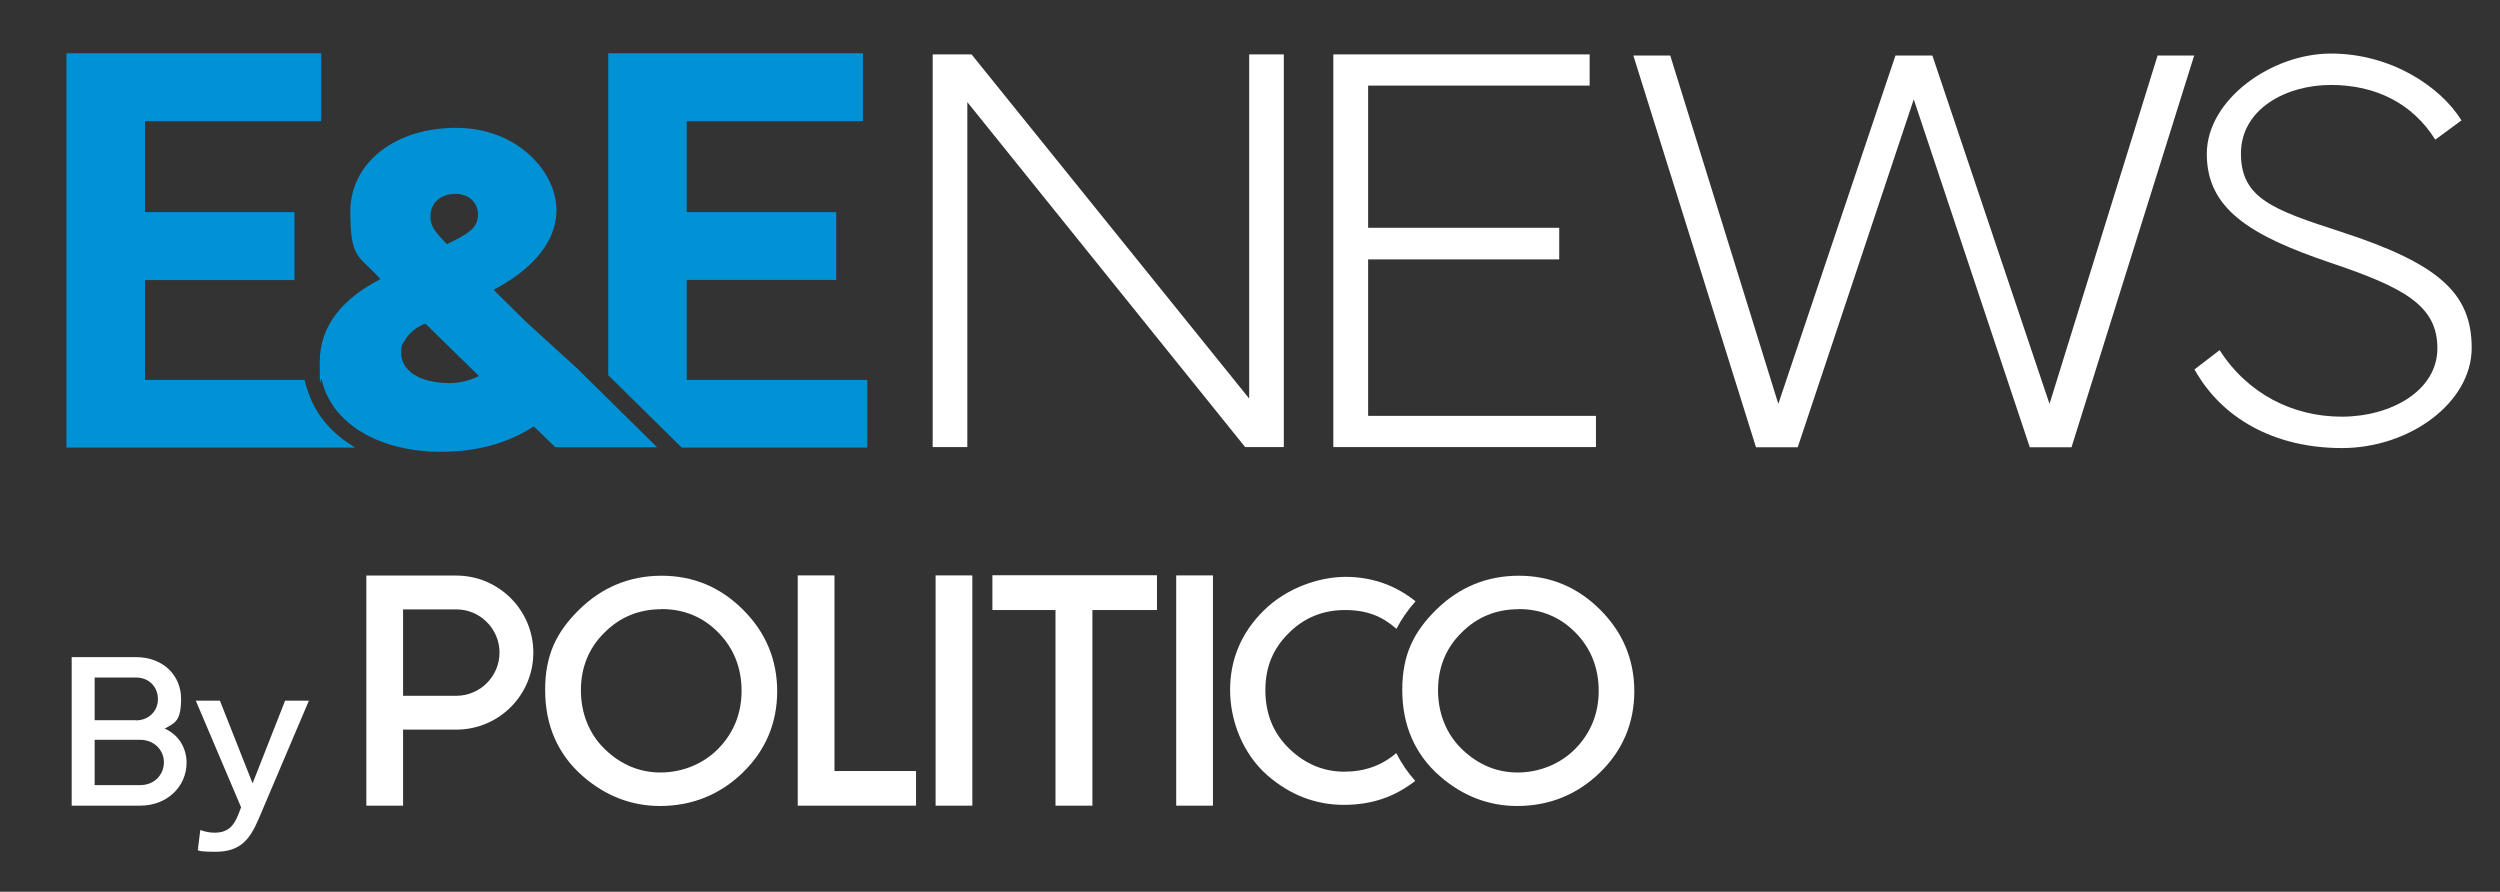 <?xml version="1.0" encoding="UTF-8"?> <svg xmlns="http://www.w3.org/2000/svg" id="Layer_1" data-name="Layer 1" version="1.1" viewBox="0 0 1545 551.1"><rect x="0" y="0" width="1545" height="551.1" fill="#333333" stroke="none"/><defs><style> .cls-1 { fill: #0092d5; } .cls-1, .cls-2 { stroke-width: 0px; } .cls-2 { fill: #fff; } </style></defs><path class="cls-1" d="M357.7,228.6l-32.5-29.6-20.2-19.9c18.5-9.6,38.9-26.2,38.9-49.4s-23.9-50.7-62-50.7-65.4,21.8-65.4,51.8,5.4,26.8,18.6,41.7c-22.6,11.6-37.5,28.2-37.5,51.3s.4,7.3,1.2,10.8c3.7,16.5,16,29.6,34.1,37.2,11.2,4.7,24.5,7.4,39.4,7.4,25.2,0,43.5-6.6,57.6-15.7l13.3,12.9h62.9l-48.4-47.7ZM281.4,119.8c7.9,0,14,4.9,14,12.9s-5.6,11.7-19.2,18.2c-8.2-8.4-10.2-11.6-10.2-17.2,0-8.7,6.9-13.9,15.3-13.9ZM277,236.7c-2.3,0-4.4-.1-6.4-.4-4.1-.5-7.7-1.4-10.7-2.7-1.5-.7-2.9-1.4-4.2-2.2-5-3.3-7.8-8-7.8-13.4s.8-5.1,2.3-7.7c.5-.9,1.1-1.7,1.7-2.5,2.6-3.3,6.4-6.1,11-7.8l33.1,32.4c-6.2,3.1-12.6,4.4-18.9,4.4Z"></path><path class="cls-1" d="M190.7,243c-1-2.6-1.9-5.3-2.4-8.2h-98.7v-61.7h92.4v-42h-92.4v-56.2h108.9v-42H41.1v243.7h178.5c-14-8.1-24.1-19.7-28.9-33.6Z"></path><polygon class="cls-1" points="536 234.8 424.4 234.8 424.4 173 516.8 173 516.8 131.1 424.4 131.1 424.4 74.9 533.3 74.9 533.3 32.9 375.9 32.9 375.9 231.9 421.3 276.6 536 276.6 536 234.8"></polygon><path class="cls-2" d="M600.4,33.6l171.6,212.7V33.6h21.4v242.7h-23.9l-171.7-213.2v213.2h-21.4V33.6h24.1Z"></path><path class="cls-2" d="M824.1,33.6h158.3v19.3h-136.9v87.9h118.1v19.5h-118.1v96.7h140.8v19.3h-162.3V33.6Z"></path><path class="cls-2" d="M1009.6,34.3h22.6l66.8,215.3,72.4-215.3h22.8l72.4,215.3,66.8-215.3h22.6l-75.8,242.1h-25.8l-71.7-215-71.7,215h-25.8l-75.8-242.1Z"></path><path class="cls-2" d="M1371.6,216.2c17.4,27.2,45.3,41.3,75.6,41.3s59.1-15.9,59.1-42.3-20.6-37.5-66-52.8c-50.7-17.1-76.5-33.8-76.5-67.3s39.9-62,76.7-62,67.4,20,80.7,41.3l-16.2,11.9c-14.1-22.5-36.9-33.8-64.5-33.8s-55.6,14.8-55.6,42.4,19.7,34.7,61.7,48.3c60.6,19.7,80.9,38,80.9,71.8s-38.3,61.9-80.2,61.9-74.4-18.5-91.1-48.6l15.5-11.9Z"></path><g><path class="cls-2" d="M830.7,476.9c-12.7,0-24.2-4.8-33.9-14.2-9.8-9.4-14.8-21.5-14.8-36.1s4.8-25.7,14.3-35.2c9.5-9.6,21.2-14.4,34.9-14.4s23,3.9,31.8,11.6c3.1-6,7.1-11.7,11.8-17-12.5-10-27-15.1-43.3-15.1s-36.4,6.9-50.3,20.6c-14,13.7-21,30.3-21,49.3s7.8,39.4,23.1,52.8c13.9,12.1,29.8,18.2,47.2,18.2s31.5-5,44.1-14.8c-4.7-5.3-8.6-11-11.7-17.2-8.9,7.7-19.7,11.5-32.1,11.5Z"></path><path class="cls-2" d="M407.9,498.1c-17.6,0-33.7-6.2-47.7-18.4-15.5-13.5-23.3-31.5-23.3-53.3s7.1-36,21.2-49.8c14.1-13.8,31.2-20.8,50.8-20.8s36.4,7.1,50.3,21c14,13.9,21.1,30.9,21.1,50.4s-7.1,36.5-21.2,50.2c-14.1,13.7-31.4,20.7-51.3,20.7ZM408.7,376.5c-13.9,0-25.7,4.9-35.3,14.6-9.6,9.5-14.4,21.5-14.4,35.5s5,27,14.9,36.5c9.9,9.5,21.4,14.3,34.3,14.3s26-4.9,35.6-14.6c9.6-9.8,14.5-21.9,14.5-35.9s-4.8-26.3-14.3-35.9c-9.4-9.7-21.3-14.6-35.2-14.6Z"></path><path class="cls-2" d="M566.1,497.9h-73.1v-142.3h22.7v120.9h50.4v21.5Z"></path><path class="cls-2" d="M600.9,497.9h-22.7v-142.3h22.7v142.3Z"></path><path class="cls-2" d="M675,497.9h-22.7v-120.9h-39v-21.5h101.7v21.5h-39.9v120.9Z"></path><path class="cls-2" d="M749.6,497.9h-22.7v-142.3h22.7v142.3Z"></path><path class="cls-2" d="M937.6,498.1c-17.6,0-33.7-6.2-47.7-18.4-15.5-13.5-23.3-31.5-23.3-53.3s7.1-36,21.2-49.8c14.1-13.8,31.2-20.8,50.8-20.8s36.4,7.1,50.3,21c14,13.9,21.1,30.9,21.1,50.4s-7.1,36.5-21.2,50.2c-14.1,13.7-31.3,20.7-51.3,20.7ZM938.4,376.5c-13.9,0-25.7,4.9-35.3,14.6-9.6,9.5-14.4,21.5-14.4,35.5s5,27,14.9,36.5c9.9,9.5,21.4,14.3,34.3,14.3s26-4.9,35.6-14.6c9.6-9.8,14.5-21.9,14.5-35.9s-4.8-26.3-14.3-35.9c-9.5-9.7-21.3-14.6-35.2-14.6Z"></path><path class="cls-2" d="M249.1,497.9h-22.7v-142.2h22.7s32.9,0,32.9,0c26.2,0,47.6,21.3,47.6,47.6s-21.3,47.6-47.6,47.6h-32.9v47ZM249.1,430h32.9c14.7,0,26.7-12,26.7-26.7s-12-26.7-26.7-26.7h-32.9v53.5Z"></path></g><g><path class="cls-2" d="M44.3,497.9v-91.8h39.6c17.4,0,28,11.7,28,25.7s-3.8,14.9-10.1,18.5c8.6,3.7,13.5,12,13.5,21,0,14.9-12.1,26.6-28.7,26.6h-42.3ZM83.9,445.2c8.5,0,13.7-6.2,13.7-13.1s-4.8-13.4-13.7-13.4h-25.4v26.4h25.4ZM58.5,485.2h28.1c9,0,14.7-6.6,14.7-14.1s-6-13.9-14.7-13.9h-28.1v28.1Z"></path><path class="cls-2" d="M121.2,433h14.7l20.2,51.1,20.1-51.1h14.7l-31.1,73.2c-5.2,12-10.8,20.2-26.6,20.2s-9.6-1.8-10.8-2.4l1.4-11.1c1.8.8,5.3,1.7,8.7,1.7,8.7,0,12.2-4.4,15.1-12l1.4-3.7-28-65.9Z"></path></g></svg> 